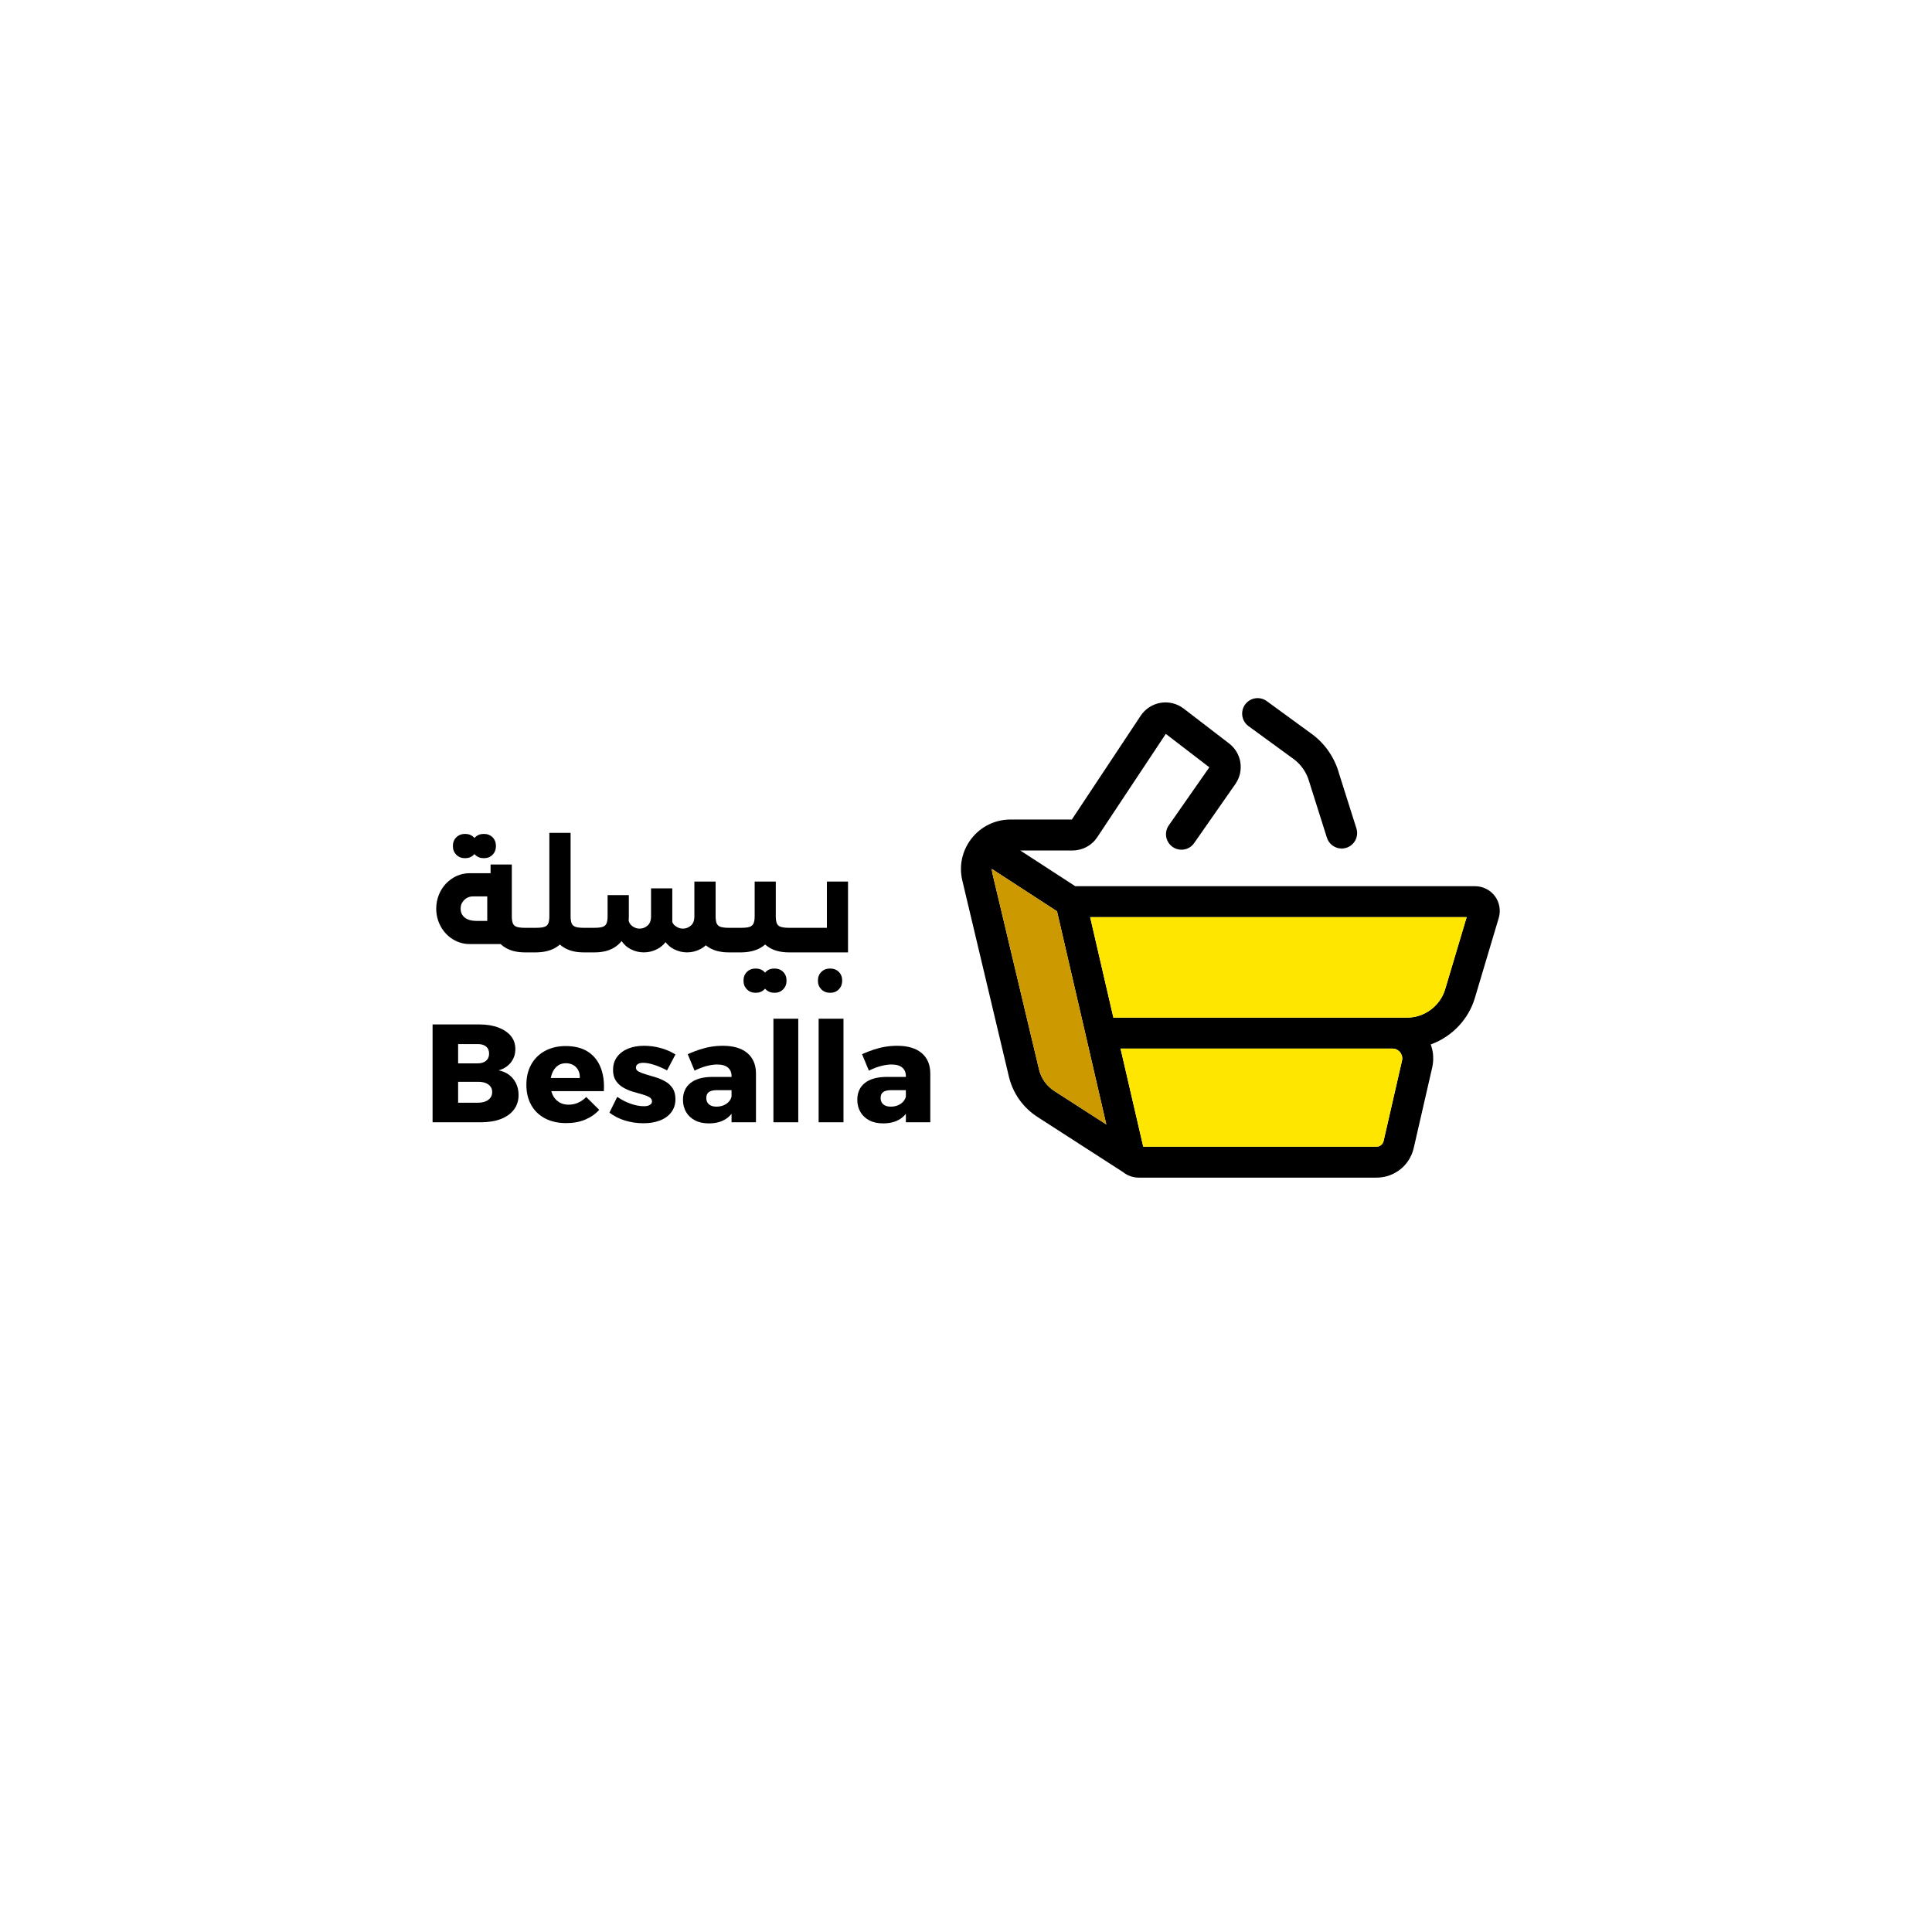 <?xml version="1.0" encoding="UTF-8"?>
<svg id="Layer_1" data-name="Layer 1" xmlns="http://www.w3.org/2000/svg" viewBox="0 0 1000 1000">
  <defs>
    <style>
      .cls-1 {
        fill: #c90;
      }

      .cls-2 {
        fill: #ffe600;
      }
    </style>
  </defs>
  <g>
    <path d="M247.96,530.244c3.853,0,7.176.53,9.97,1.589,2.792,1.06,4.96,2.529,6.502,4.407,1.541,1.878,2.311,4.143,2.311,6.79,0,2.649-.783,4.961-2.348,6.936-1.565,1.975-3.673,3.323-6.321,4.045,3.179.626,5.695,2.095,7.55,4.407,1.853,2.312,2.782,5.106,2.782,8.381,0,2.89-.795,5.394-2.385,7.513-1.589,2.12-3.841,3.745-6.754,4.876-2.914,1.132-6.37,1.698-10.367,1.698h-24.996v-50.642h24.057ZM247.237,550.4c1.83,0,3.275-.445,4.335-1.336,1.059-.891,1.589-2.131,1.589-3.721s-.53-2.818-1.589-3.684c-1.06-.867-2.505-1.276-4.335-1.228h-10.114v9.969h10.114ZM247.237,570.772c2.312,0,4.142-.493,5.491-1.481,1.347-.987,2.023-2.348,2.023-4.082,0-1.637-.675-2.937-2.023-3.901-1.349-.962-3.179-1.419-5.491-1.372h-10.114v10.836h10.114Z"/>
    <path d="M300.119,557.985c.047-1.589-.229-2.95-.831-4.082-.603-1.131-1.457-2.01-2.564-2.636-1.108-.626-2.384-.939-3.829-.939-1.687,0-3.119.446-4.299,1.336-1.181.892-2.095,2.12-2.745,3.684-.65,1.566-.976,3.384-.976,5.455,0,2.264.385,4.215,1.156,5.851.77,1.638,1.866,2.902,3.287,3.793,1.42.892,3.07,1.336,4.948,1.336,3.468,0,6.526-1.323,9.175-3.973l6.718,6.646c-1.975,2.167-4.395,3.854-7.26,5.057-2.866,1.204-6.129,1.806-9.789,1.806-4.239,0-7.911-.818-11.017-2.456-3.106-1.637-5.49-3.949-7.152-6.936-1.661-2.986-2.492-6.453-2.492-10.402,0-4.046.842-7.574,2.529-10.584,1.685-3.01,4.069-5.346,7.152-7.008,3.082-1.661,6.646-2.493,10.692-2.493,4.575,0,8.368.952,11.378,2.854,3.01,1.903,5.226,4.612,6.646,8.127,1.42,3.516,1.987,7.634,1.698,12.354h-29.476v-6.791h17.05Z"/>
    <path d="M345.271,554.012c-2.409-1.252-4.673-2.215-6.791-2.89-2.12-.674-3.998-1.012-5.635-1.012-1.06,0-1.939.206-2.637.615-.698.41-1.048,1.048-1.048,1.914,0,.867.494,1.554,1.482,2.059.986.506,2.263.988,3.829,1.445,1.564.458,3.215.952,4.948,1.481,1.734.53,3.383,1.24,4.949,2.131,1.564.892,2.828,2.071,3.793,3.539.962,1.47,1.445,3.336,1.445,5.599,0,2.65-.711,4.913-2.131,6.791-1.422,1.878-3.372,3.3-5.852,4.263-2.481.962-5.334,1.445-8.56,1.445-3.276,0-6.43-.459-9.463-1.373-3.034-.914-5.756-2.287-8.164-4.118l4.046-8.163c2.263,1.542,4.598,2.734,7.008,3.576,2.407.843,4.696,1.264,6.863,1.264.818,0,1.528-.096,2.131-.289.602-.192,1.084-.469,1.445-.83s.542-.831.542-1.409c0-.914-.482-1.649-1.445-2.203-.964-.553-2.215-1.036-3.756-1.445-1.542-.409-3.179-.878-4.913-1.409-1.733-.53-3.359-1.24-4.876-2.131-1.517-.89-2.757-2.059-3.72-3.503-.964-1.445-1.445-3.299-1.445-5.563,0-2.697.71-4.972,2.131-6.827,1.419-1.853,3.323-3.262,5.707-4.226,2.384-.963,5.117-1.445,8.2-1.445,2.841,0,5.658.373,8.452,1.12,2.793.747,5.394,1.867,7.803,3.359l-4.335,8.236Z"/>
    <path d="M370.988,564.27c-1.831,0-3.191.325-4.081.975-.892.65-1.337,1.674-1.337,3.07,0,1.398.457,2.493,1.373,3.287.914.795,2.215,1.192,3.901,1.192,1.301,0,2.493-.217,3.576-.65,1.084-.433,1.998-1.047,2.745-1.842.746-.794,1.24-1.697,1.482-2.709l1.806,5.707c-1.06,2.649-2.746,4.672-5.057,6.068-2.312,1.398-5.154,2.095-8.525,2.095-2.794,0-5.19-.53-7.188-1.589-1.999-1.059-3.529-2.504-4.588-4.335-1.06-1.829-1.589-3.925-1.589-6.285,0-3.708,1.288-6.598,3.865-8.669,2.576-2.07,6.272-3.13,11.089-3.178h11.414v6.863h-8.886ZM378.647,556.974c0-1.878-.626-3.347-1.879-4.407-1.253-1.059-3.106-1.589-5.563-1.589-1.637,0-3.467.265-5.49.795-2.023.53-4.094,1.325-6.213,2.384l-3.54-8.524c2.07-.914,4.082-1.698,6.032-2.348,1.951-.65,3.937-1.144,5.96-1.482,2.023-.336,4.093-.505,6.213-.505,5.441,0,9.644,1.24,12.607,3.72,2.962,2.481,4.466,5.96,4.515,10.439v25.43h-12.642v-23.913Z"/>
    <path d="M400.319,527.282h12.859v53.604h-12.859v-53.604Z"/>
    <path d="M423.725,527.282h12.859v53.604h-12.859v-53.604Z"/>
    <path d="M461.219,564.27c-1.831,0-3.191.325-4.081.975-.892.65-1.337,1.674-1.337,3.07,0,1.398.457,2.493,1.373,3.287.914.795,2.215,1.192,3.901,1.192,1.301,0,2.493-.217,3.576-.65,1.084-.433,1.998-1.047,2.745-1.842.746-.794,1.24-1.697,1.482-2.709l1.806,5.707c-1.06,2.649-2.746,4.672-5.057,6.068-2.312,1.398-5.154,2.095-8.525,2.095-2.794,0-5.19-.53-7.188-1.589-1.999-1.059-3.529-2.504-4.588-4.335-1.06-1.829-1.589-3.925-1.589-6.285,0-3.708,1.288-6.598,3.865-8.669,2.576-2.07,6.272-3.13,11.089-3.178h11.414v6.863h-8.886ZM468.878,556.974c0-1.878-.626-3.347-1.879-4.407-1.253-1.059-3.106-1.589-5.563-1.589-1.637,0-3.467.265-5.49.795-2.023.53-4.094,1.325-6.213,2.384l-3.54-8.524c2.07-.914,4.082-1.698,6.032-2.348,1.951-.65,3.937-1.144,5.96-1.482,2.023-.336,4.093-.505,6.213-.505,5.441,0,9.644,1.24,12.607,3.72,2.962,2.481,4.466,5.96,4.515,10.439v25.43h-12.642v-23.913Z"/>
  </g>
  <g>
    <path d="M240.704,444.202c1.848,0,3.358-.596,4.531-1.779.119-.119.238-.248.338-.378.099.129.219.258.338.378,1.192,1.182,2.693,1.779,4.501,1.779,1.858,0,3.368-.596,4.541-1.779,1.163-1.192,1.749-2.693,1.749-4.501,0-1.858-.586-3.368-1.749-4.541-1.173-1.163-2.683-1.749-4.541-1.749-1.808,0-3.309.586-4.501,1.749-.119.119-.238.248-.338.378-.099-.129-.219-.258-.338-.378-1.173-1.163-2.683-1.749-4.531-1.749-1.818,0-3.319.586-4.501,1.749-1.192,1.173-1.788,2.683-1.788,4.541,0,1.808.596,3.309,1.788,4.501,1.182,1.182,2.683,1.779,4.501,1.779Z"/>
    <path d="M400.826,501.306c-1.808,0-3.309.576-4.501,1.749-.129.119-.248.248-.338.378-.099-.129-.219-.258-.338-.378-1.173-1.173-2.683-1.749-4.541-1.749-1.808,0-3.309.576-4.491,1.749-1.192,1.163-1.788,2.673-1.788,4.531,0,1.808.596,3.309,1.788,4.501,1.182,1.192,2.683,1.788,4.491,1.788,1.858,0,3.368-.596,4.541-1.788.119-.119.238-.248.338-.378.099.129.219.258.338.378,1.192,1.192,2.693,1.788,4.501,1.788,1.858,0,3.368-.596,4.531-1.788,1.173-1.192,1.759-2.693,1.759-4.501,0-1.858-.586-3.368-1.759-4.531-1.163-1.173-2.673-1.749-4.531-1.749Z"/>
    <path d="M429.631,501.306c-1.808,0-3.309.576-4.501,1.749-1.182,1.163-1.779,2.673-1.779,4.531,0,1.808.596,3.309,1.779,4.501,1.192,1.192,2.693,1.788,4.501,1.788,1.858,0,3.368-.596,4.541-1.788,1.163-1.192,1.749-2.693,1.749-4.501,0-1.858-.586-3.368-1.749-4.531-1.173-1.173-2.683-1.749-4.541-1.749Z"/>
    <path d="M427.992,456.305v23.926h-19.594c-1.858,0-3.289-.169-4.282-.497-1.004-.338-1.679-.944-2.037-1.818-.358-.884-.537-2.087-.537-3.607v-18.004h-10.93v18.004c0,1.52-.189,2.723-.566,3.607-.388.874-1.053,1.48-2.007,1.818-.954.328-2.375.497-4.282.497h-6.568c-1.858,0-3.279-.169-4.253-.497-.974-.338-1.639-.944-1.997-1.818-.358-.884-.536-2.087-.536-3.607v-18.004h-10.999v18.004c0,2.136-.606,3.736-1.818,4.779-1.212,1.053-2.583,1.57-4.114,1.57-1.381,0-2.673-.447-3.885-1.351-.735-.546-1.282-1.252-1.629-2.107.01-.368.02-.735.02-1.113v-16.285h-10.999v14.507c0,2.136-.606,3.736-1.818,4.779-1.222,1.053-2.583,1.57-4.114,1.57-1.381,0-2.663-.447-3.855-1.351-.874-.666-1.471-1.56-1.798-2.683.06-.745.089-1.52.089-2.315v-10.999h-10.999v10.999c0,1.52-.179,2.723-.536,3.607-.358.874-1.024,1.48-1.997,1.818-.984.328-2.395.497-4.253.497h-5.574c-1.858,0-3.269-.169-4.243-.497-.984-.338-1.649-.944-2.007-1.818-.358-.884-.536-2.087-.536-3.607v-43.212h-10.999v43.212c0,1.52-.179,2.723-.537,3.607-.348.874-1.023,1.48-1.997,1.818-.974.328-2.395.497-4.243.497h-5.862c-1.858,0-3.269-.169-4.253-.497-.974-.338-1.639-.944-1.997-1.818-.358-.884-.536-2.087-.536-3.607v-26.849h-10.999v4.515h-10.87c-3.537,0-6.836,1.143-9.569,3.09-.03.01-.06.03-.08.05-.914.656-1.769,1.411-2.554,2.236-3.12,3.309-5.058,7.909-5.058,12.957,0,6.329,3.021,11.903,7.611,15.202.02.02.05.03.08.04,2.732,1.958,6.031,3.09,9.569,3.09h16.055c.869.819,1.841,1.53,2.924,2.123,2.643,1.461,5.872,2.186,9.678,2.186h5.862c3.806-.05,7.035-.805,9.668-2.256.934-.517,1.798-1.113,2.574-1.798.795.715,1.679,1.341,2.643,1.868,2.643,1.461,5.872,2.186,9.678,2.186h5.574c3.805,0,7.035-.725,9.678-2.186,1.719-.944,3.16-2.166,4.342-3.667,1.391,1.957,3.06,3.408,5.018,4.352,2.067.994,4.243,1.5,6.528,1.5,2.474,0,4.829-.596,7.075-1.788,1.58-.845,2.971-2.017,4.133-3.517,1.312,1.679,2.862,2.951,4.65,3.805,2.096.994,4.263,1.5,6.498,1.5,2.474,0,4.829-.596,7.075-1.788.944-.507,1.828-1.133,2.633-1.878.676.556,1.401,1.053,2.186,1.48,2.643,1.461,5.862,2.186,9.678,2.186h6.568c3.806-.05,7.035-.805,9.678-2.256.944-.517,1.808-1.123,2.593-1.818.805.725,1.689,1.351,2.653,1.888,2.623,1.461,5.862,2.186,9.718,2.186h30.524v-36.645h-10.93ZM252.2,476.654h-5.723c-.175,0-.351,0-.515-.011-2.236-.077-4.034-.636-5.371-1.677-.34-.274-.647-.559-.91-.877l-.175-.23c-.614-.811-.965-1.787-1.052-2.905-.022-.208-.033-.427-.033-.647s.011-.439.033-.647c.088-1.118.439-2.083,1.052-2.894.044-.077.099-.142.153-.208,1.151-1.567,3.003-2.587,5.108-2.587h7.433v12.682Z"/>
  </g>
  <g>
    <path class="cls-2" d="M579.996,542.745l.165.728h-4.27c-4.823,0-8.744-3.911-8.744-8.744,0-4.823,3.921-8.734,8.744-8.734h.233l.165.728h.747l3.707,16.023h-.747Z"/>
    <g>
      <path d="M646.087,375.738l23.749,17.325c3.796,2.886,6.566,6.996,7.812,11.582l9.051,28.617c.932,3.427,4.032,5.857,7.547,5.939.78.022,1.542-.077,2.291-.281,4.263-1.158,6.789-5.568,5.631-9.831l-9.051-28.618c-2.176-8.005-6.993-15.151-13.572-20.155l-23.744-17.321c-1.716-1.303-3.82-1.857-5.941-1.569-2.12.289-4.001,1.386-5.295,3.09-2.672,3.514-1.988,8.546,1.523,11.221Z"/>
      <path d="M773.761,463.835c-2.407-3.212-6.23-5.134-10.239-5.134h-206.973l-28.474-18.497h27.057c5.182,0,9.976-2.572,12.83-6.891l35.452-53.454,22.534,17.294-20.982,30.056c-1.232,1.756-1.698,3.882-1.329,5.988.379,2.106,1.553,3.94,3.3,5.163,1.757,1.223,3.882,1.698,5.998,1.32,2.106-.369,3.93-1.543,5.153-3.3l21.321-30.541c4.736-6.764,3.309-16.013-3.241-21.03l-23.515-18.06c-3.377-2.591-7.725-3.678-11.927-2.97-4.202.699-7.948,3.135-10.297,6.667l-35.636,53.735h-31.725c-7.929,0-15.275,3.571-20.166,9.792-4.901,6.221-6.648,14.198-4.784,21.884l24.068,101.327c2.057,8.686,7.337,16.139,14.848,20.972l43.904,28.29h.049l.213.165c2.368,1.921,5.231,2.931,8.278,2.931h122.979c9.287,0,17.226-6.318,19.293-15.372l9.549-41.604c.854-3.785.679-7.686-.524-11.306l-.223-.66.65-.243c10.656-4.076,18.944-12.956,22.166-23.747l12.383-41.498c1.145-3.843.398-8.055-1.99-11.277ZM545.71,564.697c-4.018-2.591-6.832-6.58-7.929-11.219l-24.097-101.356c-.058-.281-.117-.553-.155-.835l-.184-1.543,33.763,21.933.068.281,25.456,110.071-26.921-17.333ZM725.674,548.985l-9.53,41.604c-.398,1.728-1.912,2.931-3.688,2.931h-120.717l-11.578-50.047-.165-.728h140.709c2.135,0,3.416,1.203,3.989,1.912.573.728,1.456,2.251.98,4.328ZM748.015,512.019c-2.591,8.657-10.704,14.703-19.739,14.703h-151.986l-.165-.728-11.859-51.27h194.871l-11.122,37.295Z"/>
      <path class="cls-2" d="M759.136,474.724l-11.122,37.295c-2.591,8.657-10.704,14.703-19.739,14.703h-151.986l-.165-.728-11.859-51.27h194.871Z"/>
      <path class="cls-2" d="M725.674,548.985l-9.53,41.604c-.398,1.728-1.912,2.931-3.688,2.931h-120.717l-11.578-50.047-.165-.728h140.709c2.135,0,3.416,1.203,3.989,1.912.573.728,1.456,2.251.98,4.328Z"/>
      <path class="cls-1" d="M572.63,582.029l-26.921-17.333c-4.018-2.591-6.832-6.58-7.929-11.219l-24.097-101.356c-.058-.281-.117-.553-.155-.835l-.184-1.543,33.763,21.933.068.281,25.456,110.071Z"/>
    </g>
  </g>
</svg>